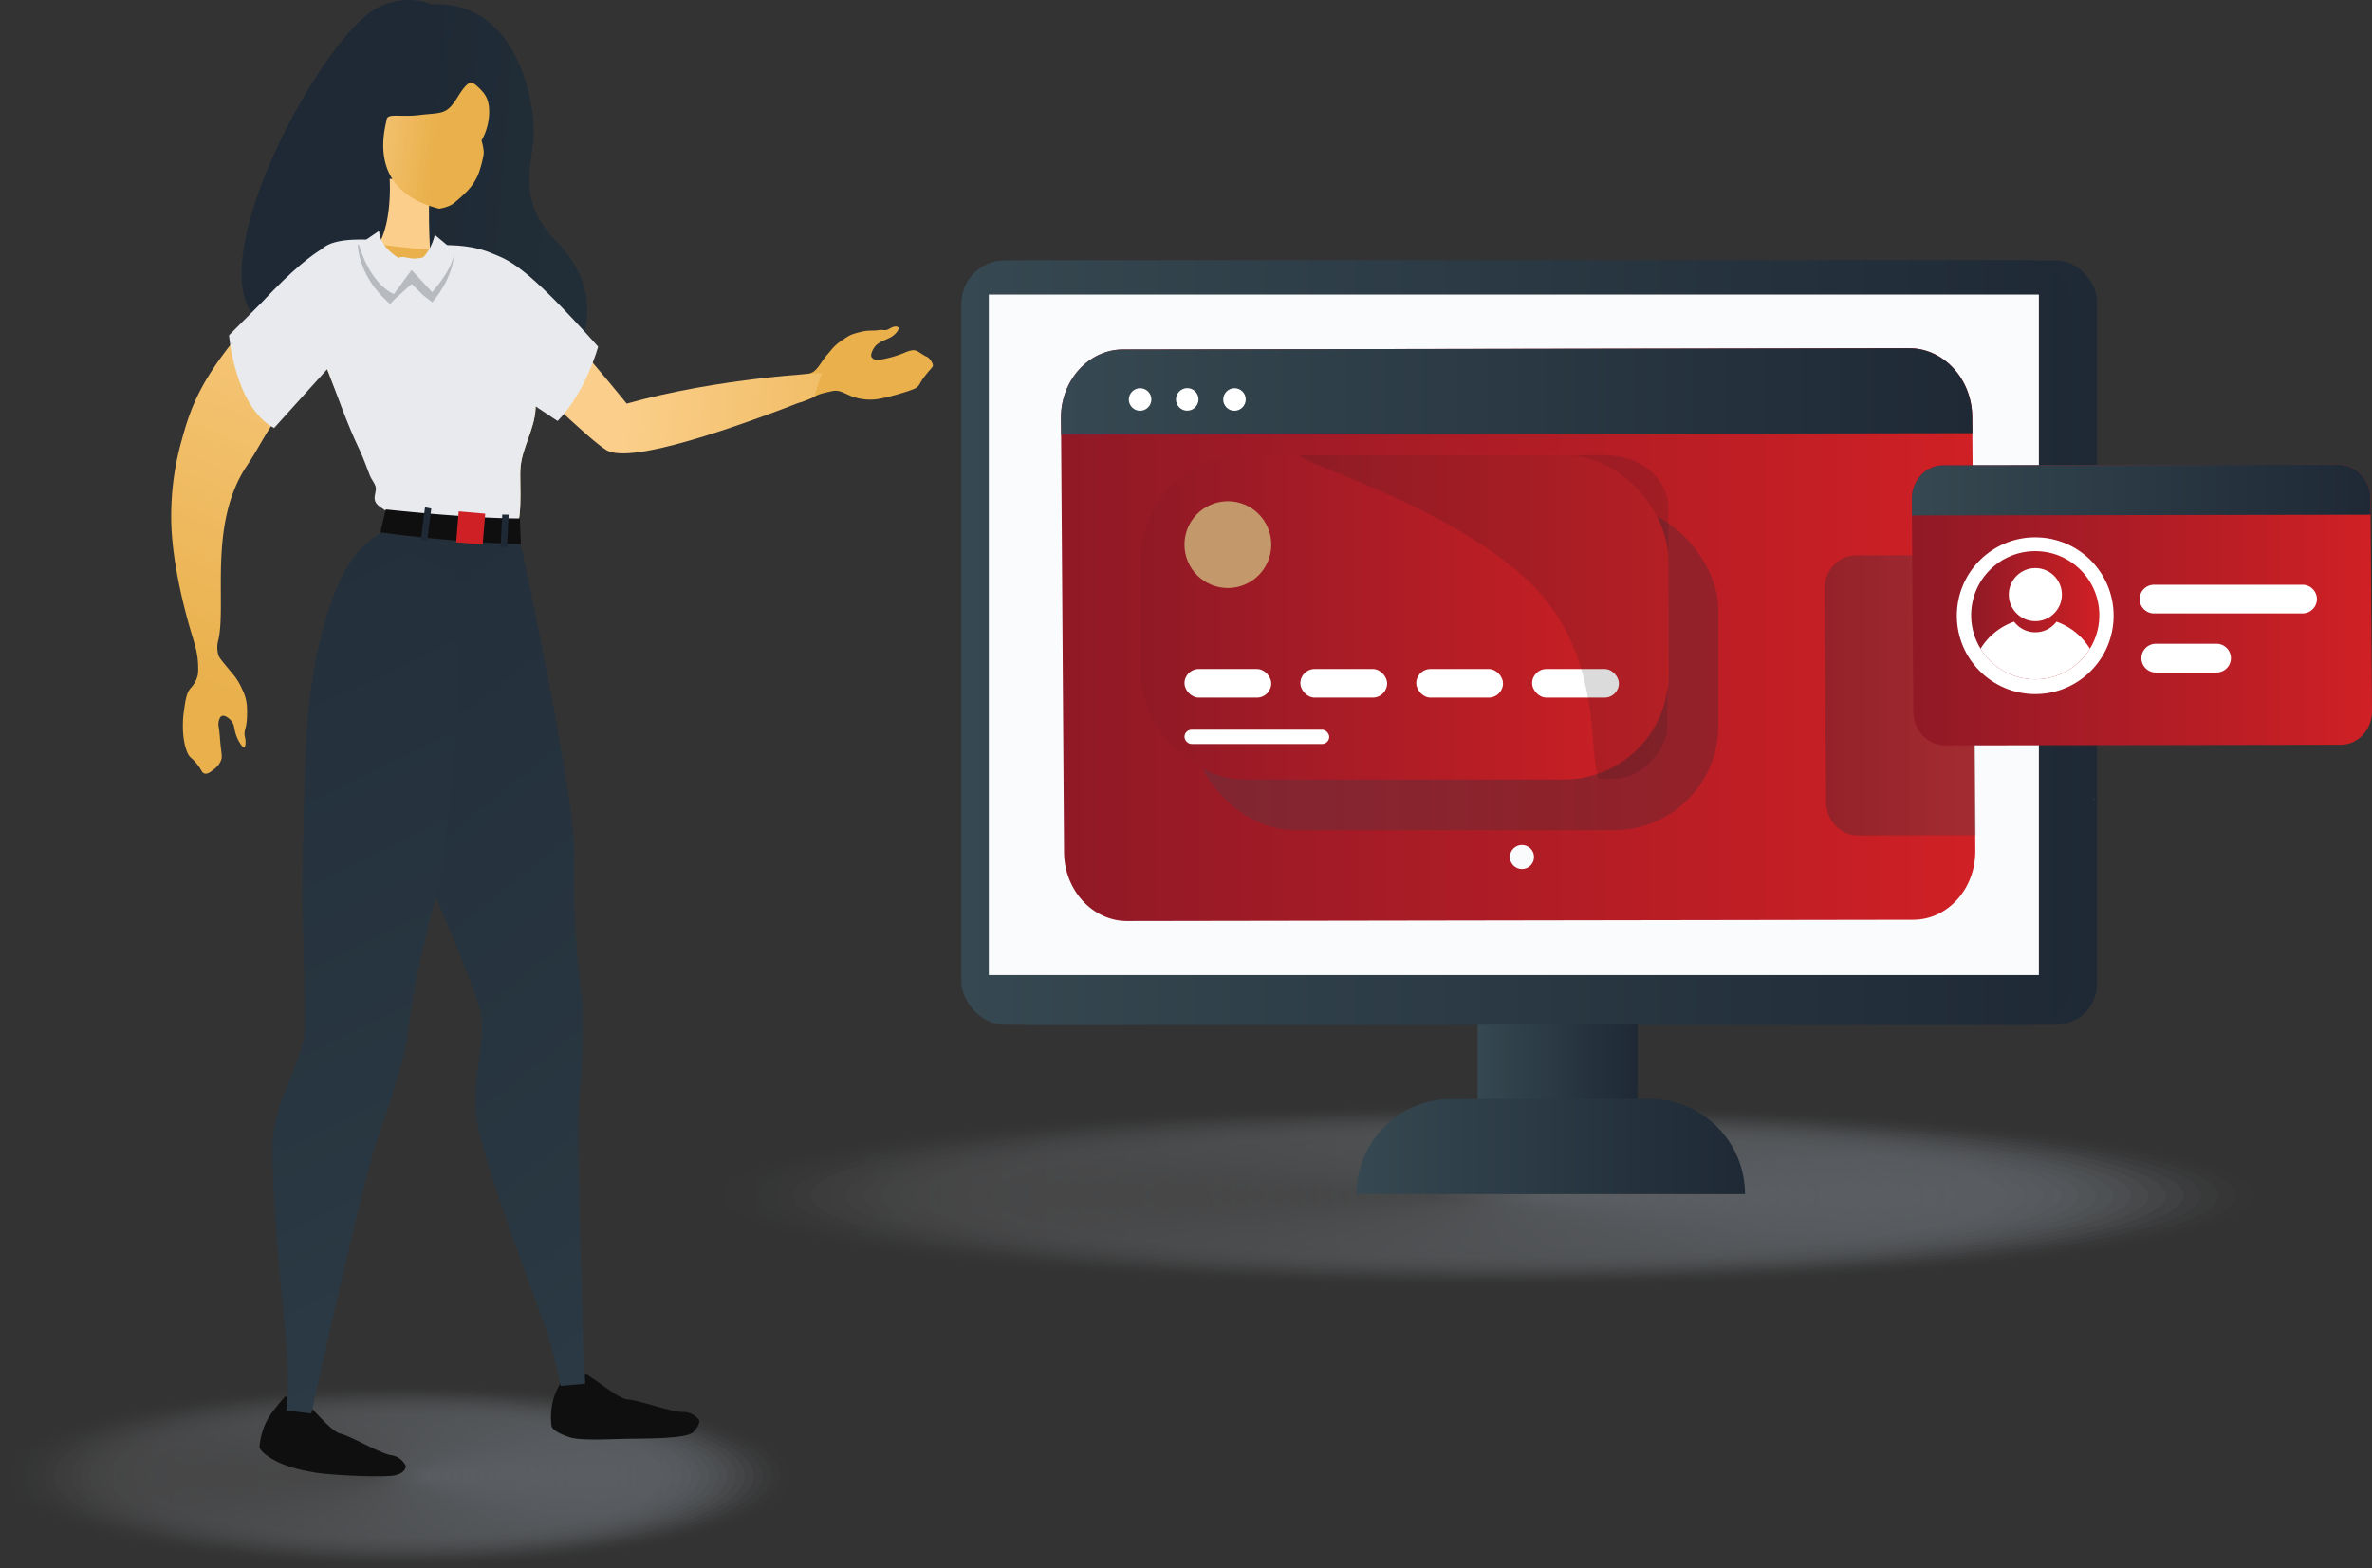 <?xml version="1.0" encoding="UTF-8"?> <svg xmlns="http://www.w3.org/2000/svg" xmlns:xlink="http://www.w3.org/1999/xlink" viewBox="0 0 1176.09 777.85"><rect x="0" y="0" width="1176.09" height="777.85" fill="#333333" stroke="none"/><defs><style>.cls-1{opacity:0.25;}.cls-2,.cls-64{opacity:0;}.cls-2{fill:url(#linear-gradient);}.cls-3,.cls-65{opacity:0.02;}.cls-3{fill:url(#linear-gradient-2);}.cls-4,.cls-66{opacity:0.05;}.cls-4{fill:url(#linear-gradient-3);}.cls-5,.cls-67{opacity:0.07;}.cls-5{fill:url(#linear-gradient-4);}.cls-6,.cls-68{opacity:0.1;}.cls-6{fill:url(#linear-gradient-5);}.cls-69,.cls-7{opacity:0.12;}.cls-7{fill:url(#linear-gradient-6);}.cls-70,.cls-8{opacity:0.15;}.cls-8{fill:url(#linear-gradient-7);}.cls-71,.cls-9{opacity:0.17;}.cls-9{fill:url(#linear-gradient-8);}.cls-10,.cls-72{opacity:0.2;}.cls-10{fill:url(#linear-gradient-9);}.cls-11,.cls-73{opacity:0.22;}.cls-11{fill:url(#linear-gradient-10);}.cls-12,.cls-74{opacity:0.24;}.cls-12{fill:url(#linear-gradient-11);}.cls-13,.cls-75{opacity:0.27;}.cls-13{fill:url(#linear-gradient-12);}.cls-14,.cls-76{opacity:0.29;}.cls-14{fill:url(#linear-gradient-13);}.cls-15,.cls-77{opacity:0.32;}.cls-15{fill:url(#linear-gradient-14);}.cls-16,.cls-78{opacity:0.34;}.cls-16{fill:url(#linear-gradient-15);}.cls-17,.cls-79{opacity:0.37;}.cls-17{fill:url(#linear-gradient-16);}.cls-18,.cls-80{opacity:0.39;}.cls-18{fill:url(#linear-gradient-17);}.cls-19,.cls-81{opacity:0.41;}.cls-19{fill:url(#linear-gradient-18);}.cls-20,.cls-82{opacity:0.44;}.cls-20{fill:url(#linear-gradient-19);}.cls-21,.cls-83{opacity:0.46;}.cls-21{fill:url(#linear-gradient-20);}.cls-22,.cls-84{opacity:0.49;}.cls-22{fill:url(#linear-gradient-21);}.cls-23,.cls-85{opacity:0.51;}.cls-23{fill:url(#linear-gradient-22);}.cls-24,.cls-86{opacity:0.54;}.cls-24{fill:url(#linear-gradient-23);}.cls-25,.cls-87{opacity:0.56;}.cls-25{fill:url(#linear-gradient-24);}.cls-26,.cls-88{opacity:0.59;}.cls-26{fill:url(#linear-gradient-25);}.cls-27,.cls-89{opacity:0.61;}.cls-27{fill:url(#linear-gradient-26);}.cls-28,.cls-90{opacity:0.63;}.cls-28{fill:url(#linear-gradient-27);}.cls-29,.cls-91{opacity:0.66;}.cls-29{fill:url(#linear-gradient-28);}.cls-30,.cls-92{opacity:0.68;}.cls-30{fill:url(#linear-gradient-29);}.cls-31,.cls-93{opacity:0.71;}.cls-31{fill:url(#linear-gradient-30);}.cls-32,.cls-94{opacity:0.73;}.cls-32{fill:url(#linear-gradient-31);}.cls-33,.cls-95{opacity:0.76;}.cls-33{fill:url(#linear-gradient-32);}.cls-34,.cls-96{opacity:0.78;}.cls-34{fill:url(#linear-gradient-33);}.cls-35,.cls-97{opacity:0.8;}.cls-35{fill:url(#linear-gradient-34);}.cls-36,.cls-98{opacity:0.83;}.cls-36{fill:url(#linear-gradient-35);}.cls-37,.cls-99{opacity:0.85;}.cls-37{fill:url(#linear-gradient-36);}.cls-100,.cls-38{opacity:0.88;}.cls-38{fill:url(#linear-gradient-37);}.cls-101,.cls-39{opacity:0.9;}.cls-39{fill:url(#linear-gradient-38);}.cls-102,.cls-40{opacity:0.93;}.cls-40{fill:url(#linear-gradient-39);}.cls-103,.cls-41{opacity:0.95;}.cls-41{fill:url(#linear-gradient-40);}.cls-104,.cls-42{opacity:0.98;}.cls-42{fill:url(#linear-gradient-41);}.cls-43{fill:url(#linear-gradient-42);}.cls-44{fill:#eef0f6;}.cls-45{fill:url(#linear-gradient-43);}.cls-46{fill:url(#linear-gradient-44);}.cls-47{fill:url(#linear-gradient-45);}.cls-48{fill:url(#linear-gradient-46);}.cls-49{fill:#fafbfd;}.cls-50{fill:url(#linear-gradient-47);}.cls-51{fill:url(#linear-gradient-48);}.cls-52{fill:url(#linear-gradient-49);}.cls-53{fill:url(#linear-gradient-50);}.cls-54{opacity:0.29;fill:url(#linear-gradient-51);}.cls-55{fill:#fff;}.cls-56{fill:url(#linear-gradient-52);}.cls-57{fill:url(#linear-gradient-53);}.cls-58{fill:url(#linear-gradient-54);}.cls-59{opacity:0.26;fill:url(#linear-gradient-55);}.cls-60{fill:gray;}.cls-61{fill:url(#linear-gradient-56);}.cls-62{fill:#c3996b;}.cls-63{fill:#221e20;opacity:0.16;}.cls-64{fill:url(#linear-gradient-57);}.cls-65{fill:url(#linear-gradient-58);}.cls-66{fill:url(#linear-gradient-59);}.cls-67{fill:url(#linear-gradient-60);}.cls-68{fill:url(#linear-gradient-61);}.cls-69{fill:url(#linear-gradient-62);}.cls-70{fill:url(#linear-gradient-63);}.cls-71{fill:url(#linear-gradient-64);}.cls-72{fill:url(#linear-gradient-65);}.cls-73{fill:url(#linear-gradient-66);}.cls-74{fill:url(#linear-gradient-67);}.cls-75{fill:url(#linear-gradient-68);}.cls-76{fill:url(#linear-gradient-69);}.cls-77{fill:url(#linear-gradient-70);}.cls-78{fill:url(#linear-gradient-71);}.cls-79{fill:url(#linear-gradient-72);}.cls-80{fill:url(#linear-gradient-73);}.cls-81{fill:url(#linear-gradient-74);}.cls-82{fill:url(#linear-gradient-75);}.cls-83{fill:url(#linear-gradient-76);}.cls-84{fill:url(#linear-gradient-77);}.cls-85{fill:url(#linear-gradient-78);}.cls-86{fill:url(#linear-gradient-79);}.cls-87{fill:url(#linear-gradient-80);}.cls-88{fill:url(#linear-gradient-81);}.cls-89{fill:url(#linear-gradient-82);}.cls-90{fill:url(#linear-gradient-83);}.cls-91{fill:url(#linear-gradient-84);}.cls-92{fill:url(#linear-gradient-85);}.cls-93{fill:url(#linear-gradient-86);}.cls-94{fill:url(#linear-gradient-87);}.cls-95{fill:url(#linear-gradient-88);}.cls-96{fill:url(#linear-gradient-89);}.cls-97{fill:url(#linear-gradient-90);}.cls-98{fill:url(#linear-gradient-91);}.cls-99{fill:url(#linear-gradient-92);}.cls-100{fill:url(#linear-gradient-93);}.cls-101{fill:url(#linear-gradient-94);}.cls-102{fill:url(#linear-gradient-95);}.cls-103{fill:url(#linear-gradient-96);}.cls-104{fill:url(#linear-gradient-97);}.cls-105{fill:url(#linear-gradient-98);}.cls-106{fill:url(#linear-gradient-99);}.cls-107{fill:url(#linear-gradient-100);}.cls-108{fill:#100f0f;}.cls-109{fill:url(#linear-gradient-101);}.cls-110{fill:url(#linear-gradient-102);}.cls-111{fill:url(#linear-gradient-103);}.cls-112{fill:url(#linear-gradient-104);}.cls-113{fill:url(#linear-gradient-105);}.cls-114{fill:url(#linear-gradient-106);}.cls-115{fill:#e8eaee;}.cls-116{fill:url(#linear-gradient-107);}.cls-117{fill:url(#linear-gradient-108);}.cls-118{fill:url(#linear-gradient-109);}.cls-119{fill:url(#linear-gradient-110);}.cls-120{fill:url(#linear-gradient-111);}.cls-121{fill:#b7babe;}</style><linearGradient id="linear-gradient" x1="350" y1="592.92" x2="1126.09" y2="592.92" gradientUnits="userSpaceOnUse"><stop offset="0" stop-color="#808184"></stop><stop offset="1" stop-color="#d1e1f2"></stop></linearGradient><linearGradient id="linear-gradient-2" x1="358.69" y1="592.92" x2="1117.39" y2="592.92" xlink:href="#linear-gradient"></linearGradient><linearGradient id="linear-gradient-3" x1="367.39" y1="592.92" x2="1108.7" y2="592.92" xlink:href="#linear-gradient"></linearGradient><linearGradient id="linear-gradient-4" x1="376.08" y1="592.92" x2="1100.01" y2="592.92" xlink:href="#linear-gradient"></linearGradient><linearGradient id="linear-gradient-5" x1="384.78" y1="592.92" x2="1091.31" y2="592.92" xlink:href="#linear-gradient"></linearGradient><linearGradient id="linear-gradient-6" x1="393.47" y1="592.92" x2="1082.62" y2="592.92" xlink:href="#linear-gradient"></linearGradient><linearGradient id="linear-gradient-7" x1="402.17" y1="592.92" x2="1073.92" y2="592.92" xlink:href="#linear-gradient"></linearGradient><linearGradient id="linear-gradient-8" x1="410.86" y1="592.92" x2="1065.23" y2="592.92" xlink:href="#linear-gradient"></linearGradient><linearGradient id="linear-gradient-9" x1="419.55" y1="592.92" x2="1056.54" y2="592.92" xlink:href="#linear-gradient"></linearGradient><linearGradient id="linear-gradient-10" x1="428.25" y1="592.92" x2="1047.84" y2="592.92" xlink:href="#linear-gradient"></linearGradient><linearGradient id="linear-gradient-11" x1="436.94" y1="592.92" x2="1039.15" y2="592.92" xlink:href="#linear-gradient"></linearGradient><linearGradient id="linear-gradient-12" x1="445.64" y1="592.92" x2="1030.45" y2="592.92" xlink:href="#linear-gradient"></linearGradient><linearGradient id="linear-gradient-13" x1="454.33" y1="592.92" x2="1021.76" y2="592.92" xlink:href="#linear-gradient"></linearGradient><linearGradient id="linear-gradient-14" x1="463.03" y1="592.92" x2="1013.06" y2="592.92" xlink:href="#linear-gradient"></linearGradient><linearGradient id="linear-gradient-15" x1="471.72" y1="592.92" x2="1004.37" y2="592.92" xlink:href="#linear-gradient"></linearGradient><linearGradient id="linear-gradient-16" x1="480.41" y1="592.92" x2="995.68" y2="592.92" xlink:href="#linear-gradient"></linearGradient><linearGradient id="linear-gradient-17" x1="489.11" y1="592.92" x2="986.98" y2="592.92" xlink:href="#linear-gradient"></linearGradient><linearGradient id="linear-gradient-18" x1="497.8" y1="592.92" x2="978.29" y2="592.92" xlink:href="#linear-gradient"></linearGradient><linearGradient id="linear-gradient-19" x1="506.5" y1="592.92" x2="969.59" y2="592.92" xlink:href="#linear-gradient"></linearGradient><linearGradient id="linear-gradient-20" x1="515.19" y1="592.92" x2="960.9" y2="592.92" xlink:href="#linear-gradient"></linearGradient><linearGradient id="linear-gradient-21" x1="523.89" y1="592.92" x2="952.2" y2="592.92" xlink:href="#linear-gradient"></linearGradient><linearGradient id="linear-gradient-22" x1="532.58" y1="592.92" x2="943.51" y2="592.92" xlink:href="#linear-gradient"></linearGradient><linearGradient id="linear-gradient-23" x1="541.27" y1="592.92" x2="934.82" y2="592.92" xlink:href="#linear-gradient"></linearGradient><linearGradient id="linear-gradient-24" x1="549.97" y1="592.92" x2="926.12" y2="592.92" xlink:href="#linear-gradient"></linearGradient><linearGradient id="linear-gradient-25" x1="558.66" y1="592.92" x2="917.43" y2="592.92" xlink:href="#linear-gradient"></linearGradient><linearGradient id="linear-gradient-26" x1="567.36" y1="592.92" x2="908.73" y2="592.92" xlink:href="#linear-gradient"></linearGradient><linearGradient id="linear-gradient-27" x1="576.05" y1="592.92" x2="900.04" y2="592.92" xlink:href="#linear-gradient"></linearGradient><linearGradient id="linear-gradient-28" x1="584.74" y1="592.92" x2="891.34" y2="592.92" xlink:href="#linear-gradient"></linearGradient><linearGradient id="linear-gradient-29" x1="593.44" y1="592.92" x2="882.65" y2="592.92" xlink:href="#linear-gradient"></linearGradient><linearGradient id="linear-gradient-30" x1="602.13" y1="592.92" x2="873.96" y2="592.92" xlink:href="#linear-gradient"></linearGradient><linearGradient id="linear-gradient-31" x1="610.83" y1="592.92" x2="865.26" y2="592.92" xlink:href="#linear-gradient"></linearGradient><linearGradient id="linear-gradient-32" x1="619.52" y1="592.92" x2="856.57" y2="592.92" xlink:href="#linear-gradient"></linearGradient><linearGradient id="linear-gradient-33" x1="628.22" y1="592.92" x2="847.87" y2="592.92" xlink:href="#linear-gradient"></linearGradient><linearGradient id="linear-gradient-34" x1="636.91" y1="592.92" x2="839.18" y2="592.92" xlink:href="#linear-gradient"></linearGradient><linearGradient id="linear-gradient-35" x1="645.6" y1="592.92" x2="830.48" y2="592.92" xlink:href="#linear-gradient"></linearGradient><linearGradient id="linear-gradient-36" x1="654.3" y1="592.92" x2="821.79" y2="592.92" xlink:href="#linear-gradient"></linearGradient><linearGradient id="linear-gradient-37" x1="662.99" y1="592.92" x2="813.1" y2="592.92" xlink:href="#linear-gradient"></linearGradient><linearGradient id="linear-gradient-38" x1="671.69" y1="592.92" x2="804.4" y2="592.92" xlink:href="#linear-gradient"></linearGradient><linearGradient id="linear-gradient-39" x1="680.38" y1="592.92" x2="795.71" y2="592.92" xlink:href="#linear-gradient"></linearGradient><linearGradient id="linear-gradient-40" x1="689.08" y1="592.92" x2="787.01" y2="592.92" xlink:href="#linear-gradient"></linearGradient><linearGradient id="linear-gradient-41" x1="697.77" y1="592.92" x2="778.32" y2="592.92" xlink:href="#linear-gradient"></linearGradient><linearGradient id="linear-gradient-42" x1="706.46" y1="592.92" x2="769.62" y2="592.92" xlink:href="#linear-gradient"></linearGradient><linearGradient id="linear-gradient-43" x1="732.62" y1="510.18" x2="811.87" y2="510.18" gradientUnits="userSpaceOnUse"><stop offset="0" stop-color="#364851"></stop><stop offset="1" stop-color="#1e2935"></stop></linearGradient><linearGradient id="linear-gradient-44" x1="672.57" y1="568.62" x2="865.22" y2="568.62" xlink:href="#linear-gradient-43"></linearGradient><linearGradient id="linear-gradient-45" x1="488.86" y1="318.69" x2="1039.68" y2="318.69" xlink:href="#linear-gradient-43"></linearGradient><linearGradient id="linear-gradient-46" x1="476.64" y1="318.69" x2="1027.46" y2="318.69" xlink:href="#linear-gradient-43"></linearGradient><linearGradient id="linear-gradient-47" x1="732.62" y1="522.55" x2="811.87" y2="522.55" xlink:href="#linear-gradient-43"></linearGradient><linearGradient id="linear-gradient-48" x1="734.21" y1="545.02" x2="806.42" y2="545.02" xlink:href="#linear-gradient-43"></linearGradient><linearGradient id="linear-gradient-49" x1="526.06" y1="314.72" x2="979.39" y2="314.72" gradientUnits="userSpaceOnUse"><stop offset="0" stop-color="#901926"></stop><stop offset="1" stop-color="#cf2025"></stop></linearGradient><linearGradient id="linear-gradient-50" x1="526.06" y1="194.12" x2="977.99" y2="194.12" xlink:href="#linear-gradient-43"></linearGradient><linearGradient id="linear-gradient-51" x1="17464.36" y1="5496.01" x2="17539.32" y2="5496.01" gradientTransform="translate(18443.94 5840.85) rotate(180)" xlink:href="#linear-gradient-43"></linearGradient><linearGradient id="linear-gradient-52" x1="947.91" y1="300.07" x2="1176.09" y2="300.07" xlink:href="#linear-gradient-49"></linearGradient><linearGradient id="linear-gradient-53" x1="947.91" y1="243.04" x2="1175.38" y2="243.04" xlink:href="#linear-gradient-43"></linearGradient><linearGradient id="linear-gradient-54" x1="977.33" y1="305.11" x2="1040.9" y2="305.11" xlink:href="#linear-gradient-49"></linearGradient><linearGradient id="linear-gradient-55" x1="-1948.87" y1="2375.83" x2="-1687.46" y2="2375.83" gradientTransform="translate(2539.44 -2044.63)" xlink:href="#linear-gradient-43"></linearGradient><linearGradient id="linear-gradient-56" x1="-1973.69" y1="2350.7" x2="-1712.27" y2="2350.7" gradientTransform="translate(2539.44 -2044.63)" xlink:href="#linear-gradient-49"></linearGradient><linearGradient id="linear-gradient-57" x1="0" y1="731.92" x2="395.87" y2="731.92" xlink:href="#linear-gradient"></linearGradient><linearGradient id="linear-gradient-58" x1="4.43" y1="731.92" x2="391.43" y2="731.92" xlink:href="#linear-gradient"></linearGradient><linearGradient id="linear-gradient-59" x1="8.87" y1="731.92" x2="387" y2="731.92" xlink:href="#linear-gradient"></linearGradient><linearGradient id="linear-gradient-60" x1="13.3" y1="731.92" x2="382.56" y2="731.92" xlink:href="#linear-gradient"></linearGradient><linearGradient id="linear-gradient-61" x1="17.74" y1="731.92" x2="378.13" y2="731.92" xlink:href="#linear-gradient"></linearGradient><linearGradient id="linear-gradient-62" x1="22.17" y1="731.92" x2="373.69" y2="731.92" xlink:href="#linear-gradient"></linearGradient><linearGradient id="linear-gradient-63" x1="26.61" y1="731.92" x2="369.26" y2="731.92" xlink:href="#linear-gradient"></linearGradient><linearGradient id="linear-gradient-64" x1="31.04" y1="731.92" x2="364.83" y2="731.92" xlink:href="#linear-gradient"></linearGradient><linearGradient id="linear-gradient-65" x1="35.48" y1="731.92" x2="360.39" y2="731.92" xlink:href="#linear-gradient"></linearGradient><linearGradient id="linear-gradient-66" x1="39.91" y1="731.92" x2="355.96" y2="731.92" xlink:href="#linear-gradient"></linearGradient><linearGradient id="linear-gradient-67" x1="44.35" y1="731.92" x2="351.52" y2="731.92" xlink:href="#linear-gradient"></linearGradient><linearGradient id="linear-gradient-68" x1="48.78" y1="731.92" x2="347.09" y2="731.92" xlink:href="#linear-gradient"></linearGradient><linearGradient id="linear-gradient-69" x1="53.22" y1="731.92" x2="342.65" y2="731.92" xlink:href="#linear-gradient"></linearGradient><linearGradient id="linear-gradient-70" x1="57.65" y1="731.92" x2="338.22" y2="731.92" xlink:href="#linear-gradient"></linearGradient><linearGradient id="linear-gradient-71" x1="62.09" y1="731.92" x2="333.78" y2="731.92" xlink:href="#linear-gradient"></linearGradient><linearGradient id="linear-gradient-72" x1="66.52" y1="731.92" x2="329.35" y2="731.92" xlink:href="#linear-gradient"></linearGradient><linearGradient id="linear-gradient-73" x1="70.96" y1="731.92" x2="324.91" y2="731.92" xlink:href="#linear-gradient"></linearGradient><linearGradient id="linear-gradient-74" x1="75.39" y1="731.92" x2="320.48" y2="731.92" xlink:href="#linear-gradient"></linearGradient><linearGradient id="linear-gradient-75" x1="79.83" y1="731.92" x2="316.04" y2="731.92" xlink:href="#linear-gradient"></linearGradient><linearGradient id="linear-gradient-76" x1="84.26" y1="731.92" x2="311.61" y2="731.92" xlink:href="#linear-gradient"></linearGradient><linearGradient id="linear-gradient-77" x1="88.7" y1="731.92" x2="307.17" y2="731.92" xlink:href="#linear-gradient"></linearGradient><linearGradient id="linear-gradient-78" x1="93.13" y1="731.92" x2="302.74" y2="731.92" xlink:href="#linear-gradient"></linearGradient><linearGradient id="linear-gradient-79" x1="97.57" y1="731.92" x2="298.3" y2="731.92" xlink:href="#linear-gradient"></linearGradient><linearGradient id="linear-gradient-80" x1="102" y1="731.92" x2="293.87" y2="731.92" xlink:href="#linear-gradient"></linearGradient><linearGradient id="linear-gradient-81" x1="106.43" y1="731.92" x2="289.43" y2="731.92" xlink:href="#linear-gradient"></linearGradient><linearGradient id="linear-gradient-82" x1="110.87" y1="731.92" x2="285" y2="731.92" xlink:href="#linear-gradient"></linearGradient><linearGradient id="linear-gradient-83" x1="115.3" y1="731.92" x2="280.56" y2="731.92" xlink:href="#linear-gradient"></linearGradient><linearGradient id="linear-gradient-84" x1="119.74" y1="731.92" x2="276.13" y2="731.92" xlink:href="#linear-gradient"></linearGradient><linearGradient id="linear-gradient-85" x1="124.17" y1="731.92" x2="271.7" y2="731.92" xlink:href="#linear-gradient"></linearGradient><linearGradient id="linear-gradient-86" x1="128.61" y1="731.92" x2="267.26" y2="731.92" xlink:href="#linear-gradient"></linearGradient><linearGradient id="linear-gradient-87" x1="133.04" y1="731.92" x2="262.83" y2="731.92" xlink:href="#linear-gradient"></linearGradient><linearGradient id="linear-gradient-88" x1="137.48" y1="731.92" x2="258.39" y2="731.92" xlink:href="#linear-gradient"></linearGradient><linearGradient id="linear-gradient-89" x1="141.91" y1="731.92" x2="253.96" y2="731.92" xlink:href="#linear-gradient"></linearGradient><linearGradient id="linear-gradient-90" x1="146.35" y1="731.92" x2="249.52" y2="731.92" xlink:href="#linear-gradient"></linearGradient><linearGradient id="linear-gradient-91" x1="150.78" y1="731.92" x2="245.09" y2="731.92" xlink:href="#linear-gradient"></linearGradient><linearGradient id="linear-gradient-92" x1="155.22" y1="731.92" x2="240.65" y2="731.92" xlink:href="#linear-gradient"></linearGradient><linearGradient id="linear-gradient-93" x1="159.65" y1="731.92" x2="236.22" y2="731.92" xlink:href="#linear-gradient"></linearGradient><linearGradient id="linear-gradient-94" x1="164.09" y1="731.92" x2="231.78" y2="731.92" xlink:href="#linear-gradient"></linearGradient><linearGradient id="linear-gradient-95" x1="168.52" y1="731.92" x2="227.35" y2="731.92" xlink:href="#linear-gradient"></linearGradient><linearGradient id="linear-gradient-96" x1="172.96" y1="731.92" x2="222.91" y2="731.92" xlink:href="#linear-gradient"></linearGradient><linearGradient id="linear-gradient-97" x1="177.39" y1="731.92" x2="218.48" y2="731.92" xlink:href="#linear-gradient"></linearGradient><linearGradient id="linear-gradient-98" x1="181.83" y1="731.92" x2="214.04" y2="731.92" xlink:href="#linear-gradient"></linearGradient><linearGradient id="linear-gradient-99" x1="2199.84" y1="19065.42" x2="2456.6" y2="19065.42" gradientTransform="matrix(0.32, -0.94, -0.85, -0.35, 15595.88, 9081.2)" gradientUnits="userSpaceOnUse"><stop offset="0" stop-color="#e9b04b"></stop><stop offset="1" stop-color="#fbcf8b"></stop></linearGradient><linearGradient id="linear-gradient-100" x1="19914.3" y1="1464.25" x2="20104.47" y2="1464.25" gradientTransform="matrix(-0.9, -0.08, -0.08, 1, 18410.54, 312.8)" gradientUnits="userSpaceOnUse"><stop offset="0" stop-color="#253339"></stop><stop offset="1" stop-color="#1e2935"></stop></linearGradient><linearGradient id="linear-gradient-101" x1="-12359.8" y1="-1488.57" x2="-12868.03" y2="-2657.49" gradientTransform="matrix(0.8, -0.16, 0.16, 0.98, 10727.53, 659.73)" xlink:href="#linear-gradient-43"></linearGradient><linearGradient id="linear-gradient-102" x1="-13917.76" y1="-144.5" x2="-14411.96" y2="-1281.17" gradientTransform="matrix(0.81, 0.03, -0.08, 0.99, 11687.65, 1721.54)" xlink:href="#linear-gradient-43"></linearGradient><linearGradient id="linear-gradient-103" x1="19777.24" y1="1528.82" x2="19704.2" y2="1518.54" gradientTransform="matrix(-0.9, -0.08, -0.08, 1, 18410.54, 312.8)" xlink:href="#linear-gradient-99"></linearGradient><linearGradient id="linear-gradient-104" x1="19784.1" y1="1535.35" x2="19982.04" y2="1535.35" gradientTransform="matrix(-0.9, -0.08, -0.08, 1, 18410.54, 312.8)" xlink:href="#linear-gradient-99"></linearGradient><linearGradient id="linear-gradient-105" x1="20001.38" y1="1484.52" x2="20036.01" y2="1484.52" gradientTransform="matrix(-0.9, -0.08, -0.08, 1, 18410.54, 312.8)" xlink:href="#linear-gradient-99"></linearGradient><linearGradient id="linear-gradient-106" x1="20057.98" y1="1465.37" x2="19929.46" y2="1641.97" gradientTransform="matrix(-0.9, -0.08, -0.08, 1, 18410.54, 312.8)" xlink:href="#linear-gradient-99"></linearGradient><linearGradient id="linear-gradient-107" x1="19967.8" y1="1630.06" x2="19972.7" y2="1630.06" gradientTransform="matrix(-0.9, -0.08, -0.08, 1, 18410.54, 312.8)" xlink:href="#linear-gradient-49"></linearGradient><linearGradient id="linear-gradient-108" x1="10144.8" y1="-339.57" x2="10160.33" y2="-339.57" gradientTransform="matrix(-3.24, -0.45, -0.39, 3.37, 32948.91, 5816.2)" xlink:href="#linear-gradient-99"></linearGradient><linearGradient id="linear-gradient-109" x1="19961.61" y1="1625.51" x2="19976.24" y2="1625.51" gradientTransform="matrix(-0.9, -0.08, -0.08, 1, 18410.54, 312.8)" xlink:href="#linear-gradient-49"></linearGradient><linearGradient id="linear-gradient-110" x1="19948.38" y1="1625.41" x2="19952.29" y2="1625.41" xlink:href="#linear-gradient-100"></linearGradient><linearGradient id="linear-gradient-111" x1="19991.19" y1="1625.65" x2="19995.56" y2="1625.65" xlink:href="#linear-gradient-100"></linearGradient></defs><title>Tx_Uredicheski_internet_bankirane</title><g id="Layer_2" data-name="Layer 2"><g id="Layer_1-2" data-name="Layer 1"><g class="cls-1"><ellipse id="_Path_" data-name="&lt;Path&gt;" class="cls-2" cx="738.04" cy="592.92" rx="388.04" ry="45.93"></ellipse><path class="cls-3" d="M1117.39,592.92c0,24.8-169.84,44.9-379.35,44.9s-379.35-20.1-379.35-44.9S528.53,548,738,548,1117.39,568.12,1117.39,592.92Z"></path><ellipse class="cls-4" cx="738.04" cy="592.92" rx="370.66" ry="43.87"></ellipse><path class="cls-5" d="M1100,592.92c0,23.66-162.06,42.84-362,42.84s-362-19.18-362-42.84,162.06-42.84,362-42.84S1100,569.26,1100,592.92Z"></path><path class="cls-6" d="M1091.31,592.92c0,23.09-158.16,41.81-353.27,41.81S384.78,616,384.78,592.92,542.94,551.11,738,551.11,1091.31,569.83,1091.31,592.92Z"></path><ellipse class="cls-7" cx="738.04" cy="592.92" rx="344.57" ry="40.78"></ellipse><path class="cls-8" d="M1073.92,592.92c0,22-150.37,39.75-335.88,39.75s-335.87-17.79-335.87-39.75S552.54,553.17,738,553.17,1073.92,571,1073.92,592.92Z"></path><ellipse class="cls-9" cx="738.04" cy="592.92" rx="327.18" ry="38.73"></ellipse><path class="cls-10" d="M1056.54,592.92c0,20.82-142.6,37.7-318.5,37.7s-318.49-16.88-318.49-37.7,142.6-37.7,318.49-37.7S1056.54,572.1,1056.54,592.92Z"></path><path class="cls-11" d="M1047.84,592.92c0,20.25-138.7,36.67-309.8,36.67s-309.79-16.42-309.79-36.67S567,556.25,738,556.25,1047.84,572.67,1047.84,592.92Z"></path><path class="cls-12" d="M1039.15,592.92c0,19.68-134.81,35.64-301.11,35.64s-301.1-16-301.1-35.64S571.75,557.28,738,557.28,1039.15,573.24,1039.15,592.92Z"></path><ellipse class="cls-13" cx="738.04" cy="592.92" rx="292.41" ry="34.61"></ellipse><path class="cls-14" d="M1021.76,592.92c0,18.55-127,33.58-283.72,33.58s-283.71-15-283.71-33.58,127-33.58,283.71-33.58S1021.76,574.37,1021.76,592.92Z"></path><path class="cls-15" d="M1013.06,592.92c0,18-123.13,32.55-275,32.55S463,610.9,463,592.92s123.13-32.55,275-32.55S1013.06,574.94,1013.06,592.92Z"></path><path class="cls-16" d="M1004.37,592.92c0,17.41-119.24,31.52-266.33,31.52s-266.32-14.11-266.32-31.52S591,561.4,738,561.4,1004.37,575.51,1004.37,592.92Z"></path><path class="cls-17" d="M995.68,592.92c0,16.84-115.35,30.49-257.64,30.49s-257.63-13.65-257.63-30.49S595.76,562.43,738,562.43,995.68,576.08,995.68,592.92Z"></path><ellipse class="cls-18" cx="738.04" cy="592.92" rx="248.94" ry="29.46"></ellipse><path class="cls-19" d="M978.29,592.92c0,15.7-107.56,28.44-240.25,28.44S497.8,608.62,497.8,592.92,605.36,564.49,738,564.49,978.29,577.22,978.29,592.92Z"></path><path class="cls-20" d="M969.59,592.92c0,15.14-103.67,27.41-231.55,27.41S506.5,608.06,506.5,592.92,610.16,565.51,738,565.51,969.59,577.78,969.59,592.92Z"></path><path class="cls-21" d="M960.9,592.92c0,14.57-99.78,26.38-222.86,26.38s-222.85-11.81-222.85-26.38S615,566.54,738,566.54,960.9,578.35,960.9,592.92Z"></path><ellipse class="cls-22" cx="738.04" cy="592.92" rx="214.16" ry="25.35"></ellipse><path class="cls-23" d="M943.51,592.92c0,13.43-92,24.32-205.47,24.32s-205.46-10.89-205.46-24.32,92-24.32,205.46-24.32S943.51,579.49,943.51,592.92Z"></path><path class="cls-24" d="M934.82,592.92c0,12.86-88.1,23.29-196.78,23.29s-196.77-10.43-196.77-23.29,88.1-23.29,196.77-23.29S934.82,580.06,934.82,592.92Z"></path><path class="cls-25" d="M926.12,592.92c0,12.29-84.2,22.26-188.08,22.26S550,605.21,550,592.92s84.2-22.26,188.07-22.26S926.12,580.63,926.12,592.92Z"></path><path class="cls-26" d="M917.43,592.92c0,11.73-80.32,21.23-179.39,21.23s-179.38-9.5-179.38-21.23S639,571.69,738,571.69,917.43,581.19,917.43,592.92Z"></path><ellipse class="cls-27" cx="738.04" cy="592.92" rx="170.69" ry="20.2"></ellipse><path class="cls-28" d="M900,592.92c0,10.59-72.53,19.17-162,19.17s-162-8.58-162-19.17,72.53-19.17,162-19.17S900,582.33,900,592.92Z"></path><path class="cls-29" d="M891.34,592.92c0,10-68.63,18.15-153.3,18.15s-153.3-8.13-153.3-18.15,68.64-18.14,153.3-18.14S891.34,582.9,891.34,592.92Z"></path><path class="cls-30" d="M882.65,592.92c0,9.45-64.74,17.12-144.61,17.12s-144.6-7.67-144.6-17.12,64.74-17.11,144.6-17.11S882.65,583.47,882.65,592.92Z"></path><path class="cls-31" d="M874,592.92C874,601.8,813.11,609,738,609s-135.91-7.21-135.91-16.09S663,576.83,738,576.83,874,584,874,592.92Z"></path><path class="cls-32" d="M865.26,592.92c0,8.32-57,15.06-127.22,15.06s-127.21-6.74-127.21-15.06S667.78,577.86,738,577.86,865.26,584.6,865.26,592.92Z"></path><path class="cls-33" d="M856.57,592.92c0,7.75-53.07,14-118.53,14s-118.52-6.28-118.52-14,53.07-14,118.52-14S856.57,585.17,856.57,592.92Z"></path><path class="cls-34" d="M847.87,592.92c0,7.18-49.17,13-109.83,13s-109.82-5.82-109.82-13,49.17-13,109.82-13S847.87,585.74,847.87,592.92Z"></path><path class="cls-35" d="M839.18,592.92c0,6.61-45.28,12-101.14,12s-101.13-5.36-101.13-12S682.19,581,738,581,839.18,586.31,839.18,592.92Z"></path><path class="cls-36" d="M830.48,592.92c0,6-41.38,10.94-92.44,10.94S645.6,599,645.6,592.92,687,582,738,582,830.48,586.88,830.48,592.92Z"></path><path class="cls-37" d="M821.79,592.92c0,5.47-37.49,9.91-83.75,9.91s-83.74-4.44-83.74-9.91S691.79,583,738,583,821.79,587.45,821.79,592.92Z"></path><path class="cls-38" d="M813.1,592.92c0,4.91-33.61,8.88-75.06,8.88s-75-4-75-8.88,33.6-8.88,75-8.88S813.1,588,813.1,592.92Z"></path><path class="cls-39" d="M804.4,592.92c0,4.34-29.71,7.85-66.36,7.85s-66.35-3.51-66.35-7.85,29.71-7.85,66.35-7.85S804.4,588.58,804.4,592.92Z"></path><path class="cls-40" d="M795.71,592.92c0,3.77-25.82,6.83-57.67,6.83s-57.66-3.06-57.66-6.83S706.2,586.1,738,586.1,795.71,589.15,795.71,592.92Z"></path><path class="cls-41" d="M787,592.92c0,3.2-21.92,5.8-49,5.8s-49-2.6-49-5.8,21.92-5.8,49-5.8S787,589.72,787,592.92Z"></path><path class="cls-42" d="M778.32,592.92c0,2.63-18,4.77-40.28,4.77s-40.27-2.14-40.27-4.77,18-4.77,40.27-4.77S778.32,590.29,778.32,592.92Z"></path><path id="_Path_2" data-name="&lt;Path&gt;" class="cls-43" d="M769.62,592.92c0,2.06-14.13,3.74-31.58,3.74s-31.58-1.68-31.58-3.74,14.14-3.74,31.58-3.74S769.62,590.86,769.62,592.92Z"></path></g><path class="cls-44" d="M948,282.14l-72.34-27.85A8,8,0,0,1,871.08,244h0a8,8,0,0,1,10.33-4.58l72.35,27.85a8,8,0,0,1,4.58,10.34h0A8,8,0,0,1,948,282.14Z"></path><rect class="cls-45" x="732.62" y="438.9" width="79.25" height="142.56"></rect><path class="cls-46" d="M865.22,592.22H672.57a47.2,47.2,0,0,1,47.2-47.2H818a47.21,47.21,0,0,1,47.21,47.2Z"></path><rect class="cls-47" x="488.86" y="129.15" width="550.82" height="379.07" rx="20.19" ry="20.19"></rect><rect class="cls-48" x="476.64" y="129.15" width="550.82" height="379.07" rx="21.49" ry="21.49"></rect><rect class="cls-49" x="490.28" y="146.09" width="520.63" height="337.48"></rect><polygon class="cls-50" points="732.62 508.22 811.87 508.22 811.87 536.88 732.62 508.22"></polygon><line class="cls-51" x1="734.21" y1="545.02" x2="806.42" y2="545.02"></line><path class="cls-52" d="M948.68,456.12l-389.91.63c-17,0-31.06-15.27-31.19-34l-1.52-215.33c-.13-18.73,13.68-34.07,30.7-34.1l389.92-.63c17,0,31.06,15.27,31.19,34L979.39,422C979.52,440.75,965.71,456.09,948.68,456.12Z"></path><path class="cls-53" d="M526.17,215.54l-.11-8.11c-.13-18.73,13.68-34.07,30.7-34.1l389.92-.63c17,0,31.06,15.27,31.19,34l.12,8.12Z"></path><path class="cls-54" d="M904.62,292.14l.76,105.53c.07,9.18,7.13,16.68,15.7,16.66l58.5-.09-1-132.81a30.54,30.54,0,0,0-.67-6.09l-57.88.09C911.51,275.45,904.55,283,904.62,292.14Z"></path><ellipse class="cls-55" cx="565.26" cy="198.09" rx="5.6" ry="5.57" transform="translate(25.24 457.18) rotate(-44.94)"></ellipse><ellipse class="cls-55" cx="588.66" cy="198.09" rx="5.6" ry="5.57" transform="translate(32 473.57) rotate(-44.93)"></ellipse><ellipse class="cls-55" cx="612.06" cy="198.09" rx="5.6" ry="5.57" transform="translate(38.91 490.24) rotate(-44.94)"></ellipse><path class="cls-56" d="M1160.63,369.36l-196.26.31c-8.56,0-15.63-7.48-15.7-16.66l-.76-105.53c-.07-9.18,6.89-16.69,15.45-16.71l196.26-.31c8.57,0,15.64,7.49,15.7,16.66l.77,105.53C1176.15,361.83,1169.2,369.35,1160.63,369.36Z"></path><path class="cls-57" d="M948,255.63l-.06-8.15c-.07-9.18,6.89-16.69,15.45-16.71l196.26-.31c8.57,0,15.64,7.49,15.7,16.66l.06,8.15Z"></path><circle class="cls-55" cx="1009.11" cy="305.35" r="38.87"></circle><circle class="cls-58" cx="1009.11" cy="305.11" r="31.78"></circle><circle class="cls-55" cx="1009.17" cy="294.9" r="13.17"></circle><path class="cls-55" d="M1019.64,308.32a13.12,13.12,0,0,1-21,0A31.86,31.86,0,0,0,982,321.71a31.78,31.78,0,0,0,54.21,0A31.89,31.89,0,0,0,1019.64,308.32Z"></path><path class="cls-55" d="M1141.66,304.22H1068a7.14,7.14,0,0,1-7.13-7.12h0A7.15,7.15,0,0,1,1068,290h73.66a7.15,7.15,0,0,1,7.13,7.13h0A7.14,7.14,0,0,1,1141.66,304.22Z"></path><path class="cls-55" d="M1099,333.53h-30.11a7.15,7.15,0,0,1-7.13-7.13h0a7.15,7.15,0,0,1,7.13-7.13H1099a7.15,7.15,0,0,1,7.13,7.13h0A7.15,7.15,0,0,1,1099,333.53Z"></path><circle class="cls-49" cx="754.62" cy="425.03" r="5.98"></circle><rect class="cls-59" x="590.57" y="250.71" width="261.42" height="160.98" rx="51.69" ry="51.69"></rect><path class="cls-60" d="M571.66,341.6s-.18-3-.18-3.09v-.09a19.62,19.62,0,0,1,.18-2.29Z"></path><path class="cls-60" d="M599.55,365.34H598a9.43,9.43,0,0,0,1.59-.09Z"></path><path class="cls-60" d="M599.55,365.34H598a9.43,9.43,0,0,0,1.59-.09Z"></path><rect class="cls-55" x="730.21" y="361.89" width="71.76" height="7.09" rx="3.55" ry="3.55"></rect><rect class="cls-61" x="565.75" y="225.58" width="261.42" height="160.98" rx="51.69" ry="51.69"></rect><circle class="cls-62" cx="608.81" cy="270.1" r="21.52" transform="translate(-57.02 253.54) rotate(-22.5)"></circle><rect class="cls-55" x="587.29" y="361.89" width="71.76" height="7.09" rx="3.55" ry="3.55"></rect><rect class="cls-55" x="587.29" y="331.79" width="43.03" height="14.18" rx="7.09" ry="7.09"></rect><rect class="cls-55" x="644.74" y="331.79" width="43.03" height="14.18" rx="7.09" ry="7.09"></rect><rect class="cls-55" x="702.2" y="331.79" width="43.03" height="14.18" rx="7.09" ry="7.09"></rect><rect class="cls-55" x="759.65" y="331.79" width="43.03" height="14.18" rx="7.09" ry="7.09"></rect><path class="cls-63" d="M646.07,225.75c-13.5.08,69.37,22.42,111.46,62.2,37.6,35.54,29.62,83.41,35,98.3,4.44.28-.44,0,7.49,0,16.18,0,26.58-17.5,26.58-24.27,0-8,.58-68.08.58-110.93,0-8.67-8.09-26-34.67-25.43C779.75,225.93,661.21,225.67,646.07,225.75Z"></path><path class="cls-60" d="M1038.16,396.19h1.27a6,6,0,0,1-1.27-.09Z"></path><path class="cls-60" d="M1038.16,396.19h1.27a6,6,0,0,1-1.27-.09Z"></path><g class="cls-1"><ellipse id="_Path_3" data-name="&lt;Path&gt;" class="cls-64" cx="197.93" cy="731.92" rx="197.93" ry="45.93"></ellipse><path class="cls-65" d="M391.43,731.92c0,24.8-86.63,44.9-193.5,44.9s-193.5-20.1-193.5-44.9S91.07,687,197.93,687,391.43,707.12,391.43,731.92Z"></path><ellipse class="cls-66" cx="197.93" cy="731.92" rx="189.06" ry="43.87"></ellipse><path class="cls-67" d="M382.56,731.92c0,23.66-82.66,42.84-184.63,42.84S13.3,755.58,13.3,731.92,96,689.08,197.93,689.08,382.56,708.26,382.56,731.92Z"></path><path class="cls-68" d="M378.13,731.92c0,23.09-80.68,41.81-180.2,41.81S17.74,755,17.74,731.92s80.68-41.81,180.19-41.81S378.13,708.83,378.13,731.92Z"></path><ellipse class="cls-69" cx="197.93" cy="731.92" rx="175.76" ry="40.78"></ellipse><path class="cls-70" d="M369.26,731.92c0,22-76.7,39.75-171.33,39.75S26.61,753.88,26.61,731.92s76.7-39.75,171.32-39.75S369.26,710,369.26,731.92Z"></path><ellipse class="cls-71" cx="197.93" cy="731.92" rx="166.89" ry="38.73"></ellipse><path class="cls-72" d="M360.39,731.92c0,20.82-72.73,37.7-162.46,37.7S35.48,752.74,35.48,731.92s72.73-37.7,162.45-37.7S360.39,711.1,360.39,731.92Z"></path><path class="cls-73" d="M356,731.92c0,20.25-70.75,36.67-158,36.67s-158-16.42-158-36.67,70.75-36.67,158-36.67S356,711.67,356,731.92Z"></path><path class="cls-74" d="M351.52,731.92c0,19.68-68.76,35.64-153.59,35.64s-153.58-16-153.58-35.64,68.76-35.64,153.58-35.64S351.52,712.24,351.52,731.92Z"></path><ellipse class="cls-75" cx="197.93" cy="731.92" rx="149.15" ry="34.61"></ellipse><path class="cls-76" d="M342.65,731.92c0,18.55-64.79,33.58-144.72,33.58s-144.71-15-144.71-33.58S118,698.34,197.93,698.34,342.65,713.37,342.65,731.92Z"></path><path class="cls-77" d="M338.22,731.92c0,18-62.81,32.55-140.29,32.55S57.65,749.9,57.65,731.92s62.81-32.55,140.28-32.55S338.22,713.94,338.22,731.92Z"></path><path class="cls-78" d="M333.78,731.92c0,17.41-60.82,31.52-135.85,31.52S62.09,749.33,62.09,731.92s60.82-31.52,135.84-31.52S333.78,714.51,333.78,731.92Z"></path><path class="cls-79" d="M329.35,731.92c0,16.84-58.84,30.49-131.42,30.49S66.52,748.76,66.52,731.92s58.84-30.49,131.41-30.49S329.35,715.08,329.35,731.92Z"></path><ellipse class="cls-80" cx="197.93" cy="731.92" rx="126.98" ry="29.46"></ellipse><path class="cls-81" d="M320.48,731.92c0,15.7-54.87,28.44-122.55,28.44S75.39,747.62,75.39,731.92s54.87-28.43,122.54-28.43S320.48,716.22,320.48,731.92Z"></path><path class="cls-82" d="M316,731.92c0,15.14-52.88,27.41-118.11,27.41s-118.1-12.27-118.1-27.41,52.87-27.41,118.1-27.41S316,716.78,316,731.92Z"></path><path class="cls-83" d="M311.61,731.92c0,14.57-50.89,26.38-113.68,26.38S84.26,746.49,84.26,731.92s50.89-26.38,113.67-26.38S311.61,717.35,311.61,731.92Z"></path><ellipse class="cls-84" cx="197.93" cy="731.92" rx="109.24" ry="25.35"></ellipse><path class="cls-85" d="M302.74,731.92c0,13.43-46.92,24.32-104.81,24.32s-104.8-10.89-104.8-24.32,46.92-24.32,104.8-24.32S302.74,718.49,302.74,731.92Z"></path><path class="cls-86" d="M298.3,731.92c0,12.86-44.93,23.29-100.37,23.29S97.57,744.78,97.57,731.92s44.93-23.29,100.36-23.29S298.3,719.06,298.3,731.92Z"></path><path class="cls-87" d="M293.87,731.92c0,12.29-43,22.26-95.94,22.26S102,744.21,102,731.92s42.95-22.26,95.93-22.26S293.87,719.63,293.87,731.92Z"></path><path class="cls-88" d="M289.43,731.92c0,11.73-41,21.23-91.5,21.23s-91.5-9.5-91.5-21.23,41-21.23,91.5-21.23S289.43,720.19,289.43,731.92Z"></path><ellipse class="cls-89" cx="197.93" cy="731.92" rx="87.07" ry="20.2"></ellipse><path class="cls-90" d="M280.56,731.92c0,10.59-37,19.17-82.63,19.17s-82.63-8.58-82.63-19.17,37-19.17,82.63-19.17S280.56,721.33,280.56,731.92Z"></path><path class="cls-91" d="M276.13,731.92c0,10-35,18.15-78.2,18.15s-78.19-8.13-78.19-18.15,35-18.14,78.19-18.14S276.13,721.9,276.13,731.92Z"></path><path class="cls-92" d="M271.7,731.92c0,9.45-33,17.12-73.77,17.12s-73.76-7.67-73.76-17.12,33-17.11,73.76-17.11S271.7,722.47,271.7,731.92Z"></path><path class="cls-93" d="M267.26,731.92c0,8.88-31,16.09-69.33,16.09s-69.32-7.21-69.32-16.09,31-16.09,69.32-16.09S267.26,723,267.26,731.92Z"></path><path class="cls-94" d="M262.83,731.92c0,8.32-29.06,15.06-64.9,15.06S133,740.24,133,731.92s29.06-15.06,64.89-15.06S262.83,723.6,262.83,731.92Z"></path><path class="cls-95" d="M258.39,731.92c0,7.75-27.07,14-60.46,14s-60.45-6.28-60.45-14,27.07-14,60.45-14S258.39,724.17,258.39,731.92Z"></path><path class="cls-96" d="M254,731.92c0,7.18-25.09,13-56,13s-56-5.82-56-13,25.08-13,56-13S254,724.74,254,731.92Z"></path><path class="cls-97" d="M249.52,731.92c0,6.61-23.09,12-51.59,12s-51.58-5.36-51.58-12,23.09-12,51.58-12S249.52,725.31,249.52,731.92Z"></path><path class="cls-98" d="M245.09,731.92c0,6-21.11,10.94-47.16,10.94s-47.15-4.9-47.15-10.94S171.89,721,197.93,721,245.09,725.88,245.09,731.92Z"></path><path class="cls-99" d="M240.65,731.92c0,5.47-19.12,9.91-42.72,9.91s-42.71-4.44-42.71-9.91S174.34,722,197.93,722,240.65,726.45,240.65,731.92Z"></path><path class="cls-100" d="M236.22,731.92c0,4.91-17.14,8.88-38.29,8.88s-38.28-4-38.28-8.88S176.79,723,197.93,723,236.22,727,236.22,731.92Z"></path><path class="cls-101" d="M231.78,731.92c0,4.34-15.15,7.85-33.85,7.85s-33.84-3.51-33.84-7.85,15.15-7.85,33.84-7.85S231.78,727.58,231.78,731.92Z"></path><path class="cls-102" d="M227.35,731.92c0,3.77-13.17,6.83-29.42,6.83s-29.41-3.06-29.41-6.83,13.17-6.82,29.41-6.82S227.35,728.15,227.35,731.92Z"></path><path class="cls-103" d="M222.91,731.92c0,3.2-11.18,5.8-25,5.8s-25-2.6-25-5.8,11.18-5.8,25-5.8S222.91,728.72,222.91,731.92Z"></path><path class="cls-104" d="M218.48,731.92c0,2.63-9.2,4.77-20.55,4.77s-20.54-2.14-20.54-4.77,9.2-4.77,20.54-4.77S218.48,729.29,218.48,731.92Z"></path><path id="_Path_4" data-name="&lt;Path&gt;" class="cls-105" d="M214,731.92c0,2.06-7.21,3.74-16.11,3.74s-16.1-1.68-16.1-3.74,7.21-3.74,16.1-3.74S214,729.86,214,731.92Z"></path></g><path class="cls-106" d="M173.56,152.31c5.07,11.15-4.93,19.9-17.33,32.56-22.33,22.78-24.92,32.93-33.76,46-19.27,28.55-10.13,68.1-14.18,86.42a13.17,13.17,0,0,0,.13,8c.39,1,2.43,3.47,6.48,8.34a30.88,30.88,0,0,1,3.22,4.4,33.22,33.22,0,0,1,2,3.92,21.34,21.34,0,0,1,2.35,9.57c.09,1.65,0,2.93,0,3.52a27.81,27.81,0,0,1-.66,5.75,10.2,10.2,0,0,0-.57,3.56c.07.92.25,1.07.39,2.06.23,1.64.12,4.09-.58,4.3s-2.51-2.59-3.45-4.76c-1.91-4.38-.92-6.13-3-8.54-1.21-1.4-3.36-2.94-4.71-2.29a2,2,0,0,0-.79.79,6.94,6.94,0,0,0-.63,4.8c.52,3.25.58,6.56,1,9.83.57,4.43.58,5.19.23,6.27a10.18,10.18,0,0,1-3.56,4.65c-1.65,1.32-3.26,2.61-4.77,2.14s-1.27-1.87-4.11-5.16a25,25,0,0,0-1.75-1.92,10.49,10.49,0,0,1-1.78-1.75,8.3,8.3,0,0,1-.69-1.23c-3.64-8.09-2-19.9-2-19.9.92-6.59,1.38-9.89,3.45-12.36a13.82,13.82,0,0,0,3.54-6.45,15.43,15.43,0,0,0,.22-2.64,42.05,42.05,0,0,0-1.62-12.31c-.27-1-1.1-3.8-1.1-3.8h0c0-.2-9.21-28.32-10.51-54.1a138.15,138.15,0,0,1,5.27-44.38c5.33-19.72,11.73-32.77,34.29-59.19,2.31-2.71,16.74-25.11,34.54-24.57C166.13,134,169.92,144.3,173.56,152.31Z"></path><path class="cls-107" d="M188.34,3.21c14.47-6.52,25.39-1.08,25.39-1.08C256.88-.16,266.1,52,264.39,69.6s-6.86,31.41,12.22,51.05c22.73,23.41,15.28,51.83,2.12,61.19-5.7,4.06-13,6.92-20.68,8.92A152,152,0,0,1,230.27,195c-4.55.3-8.55.41-11.61.44h-1.42c-3.09,0-4.92-.07-4.92-.07.86-19-6.67-29.22-16.58-34.28h0a36.69,36.69,0,0,0-7.2-2.74h0a53.35,53.35,0,0,0-20.23-1.08c-8.7,1.14-15,4-14.2,5.82a48.37,48.37,0,0,1-13.31.7c-5.59-.59-9.92-2.47-13.16-5.4C97.83,131.4,160.53,15.73,188.34,3.21Z"></path><path class="cls-108" d="M289,680.89c5.09,1.69,17,12.86,22.41,13.18s21.75,6.37,27.11,6.19a9.93,9.93,0,0,1,8.18,4.09s.56,2.19-2.87,5.81-25.14,3.18-34.15,3.41-22.16.89-27.25-.79-8.7-3.71-9-5.7a34.81,34.81,0,0,1,1-13.41c1.62-5.27,6.32-13,6.32-13Z"></path><path class="cls-108" d="M149.51,694.17c4.64,2.53,14,15.55,19.24,16.8s20,10,25.31,10.73a9.46,9.46,0,0,1,7.18,5.42s0,3.31-5.33,4.52c-5.11,1.15-29.83.11-38.71-1.21s-16.18-3.55-20.83-6.08-7.76-5.14-7.67-7.15a35.3,35.3,0,0,1,3.81-13c2.69-4.9,8.92-11.64,8.92-11.64Z"></path><path class="cls-109" d="M188.58,264S186,372.77,200.29,407.11,234,485.92,238,500.89s-5.94,37.29-.72,59.43,21.21,65.58,30.44,90.5a217.67,217.67,0,0,1,10.2,36.52l12.25-1.11s-4.92-120.09-3-140.77,2.6-44.81,1.05-53.76S283.77,450,284.79,424s-26.55-154.16-26.55-154.16Z"></path><path class="cls-110" d="M189.23,263.7c-4,3.63-14,7.24-22.69,29-16.6,41.86-15.08,86.25-16,116.08-1.45,46.15.47,54.93.57,101,0,15.4-15.33,35-15.93,57.66s3.83,68.24,6.41,94.43a212.81,212.81,0,0,1,.57,37.66l12.19,1.5s26-117.85,33.2-137.55,14-43,14.8-52.07,6.34-41.47,14-66.6S230,289.32,230,289.32Z"></path><path class="cls-111" d="M395.37,185.94s5.37.1,7.87-1.55,4.75-6.14,6.86-8.43,3-4.2,7.12-7,4.39-3,9-4.22,6.32-.53,9.32-1,3.07.69,5.6-.82,4.34-1.14,4.39-.14-1.54,3.2-4,4.54-6,2.2-7.82,4.72-2.22,4.63-1.26,5.45,1.48,1.46,5.85.52a54.4,54.4,0,0,0,9.52-2.82c1.85-.8,4.46-1.89,6.17-1.36s3.64,2.32,5.37,3,3.52,3.78,3.16,4.72-1.55,1.75-4.23,5.32-2.06,4-3.94,5.4-15.37,5.19-19.29,5.67a26.25,26.25,0,0,1-13-1.49c-4.22-1.77-6.1-3.28-9.82-2.4s-5.74,1.11-8.27,2.62a43.55,43.55,0,0,1-7.61,3Z"></path><path class="cls-112" d="M310.73,200.18S256.67,133,240.3,125.93s-8,30.22,4.82,44.81,47.47,47.71,55.56,52.51c12.12,7.19,64.48-11.33,102.9-26.39L407.51,185S356.55,187.27,310.73,200.18Z"></path><path class="cls-113" d="M213.73,131.72s-2.07-25.26-.38-41.31l-20.14-1.74s2.07,29.88-10.62,38.05C182.59,126.72,212,166.29,213.73,131.72Z"></path><path class="cls-114" d="M152.46,155.37c7,22.86,16.59,45.48,26.91,67,4.55,9.47,10.79,36.16,20.13,40.15,11.7,5,25.38,4.95,37.79,3.62,4.84-.52,12.3,5,16,1.21,6.7-6.8,4.1-27.14,4.74-35.29.78-10.07,6.88-18.82,7.49-29.32.73-12.6-4.28-17.47-9.18-27.48-6.64-13.55-2.22-36.57-13.52-47.43-6.52-6.28-18.76-3.85-26.86-4-14.49-.21-28.93-3.49-43.28-3.65C152.58,120,147.21,138.3,152.46,155.37Z"></path><path class="cls-115" d="M129.88,149.89c15.71-16.83,25.1-23.64,29.65-26.33,6.33-6.45,24.61-4.42,27-4.61s7.15,15.65,9.17,12.33,1.1-4.62,7.19-3.3,11.17-3,11.06,1,4.74-7.42,4.74-7.42c12.14-.15,19.47,1.62,25.36,4.14,7.57,3.24,15.32,4.37,52.52,46.23,0,0-6,22.36-20.07,36.85,0,0-4.77-3.07-10.94-7.25,0,.41,0,.81,0,1.23-.61,10.5-6.71,19.25-7.49,29.32-.64,8.15,2,28.49-4.74,35.29-3.72,3.77-11.18-2.93-16-2.42-12.41,1.33-26.09,2.59-37.79-2.41-3.54-1.51-5-4.73-7-7.75-1.68-2.53-5.39-3.32-6.5-6.16-1-2.46.85-5,.17-7.38-.49-1.75-2.05-3.49-2.75-5.26-1.74-4.4-3.28-8.92-5.33-13.18-6.13-12.77-10.69-26.34-15.91-39.72L135.9,212.27c-19.45-10.42-22.35-46-22.35-46Z"></path><path class="cls-116" d="M229.62,266.07a2.42,2.42,0,0,0,2,2.74,2.4,2.4,0,0,0,2.43-2.36,2.25,2.25,0,1,0-4.44-.38Z"></path><path class="cls-117" d="M217.73,103.5s4.75-.64,7.32-2.76a73.87,73.87,0,0,0,5.77-5.14,27.71,27.71,0,0,0,6.37-9.3,54,54,0,0,0,2.58-9.62c.43-2.14-1-7-1-7A29.59,29.59,0,0,0,242.51,57c.37-7.21-1.65-10.26-5.23-13.6s-4.84-4.18-10.65,5.17c-5.37,8.64-7.8,7.17-18.75,8.5-9.62,1.18-15.77-1.15-16.2,2.34S180.89,94.22,217.73,103.5Z"></path><path class="cls-108" d="M257.77,257.1s-20.18.39-66.51-4.45L188.58,264a666,666,0,0,0,69.66,5.87Z"></path><polygon class="cls-118" points="226.18 268.92 239.33 270.06 240.58 254.75 227.43 253.61 226.18 268.92"></polygon><polygon class="cls-119" points="248.19 271.33 251.36 271.38 252.2 255.24 249.03 255.19 248.19 271.33"></polygon><polygon class="cls-120" points="208.69 267.63 211.81 268.23 213.84 252.22 210.72 251.62 208.69 267.63"></polygon><path class="cls-121" d="M204.14,140.82l-8.34,7.46-2.35,2.45s-14.77-11.3-16.08-29.28c1.14-.2,2.3-.4,3.47-.58,14.68,12.67,28.12,19.28,42.3,3.13.63.14,1.3.31,2,.48,0,0,.92,11.39-10.78,25.45l-4.73-3.67-5.49-5.44"></path><path class="cls-115" d="M215.58,116.46s-2.17,11.42-11.25,14.87c0,0-15.89-5.72-16.36-16.85l-10,6.86s4.9,18.82,17.35,24.54l8.75-12,10.19,11s11.25-12.35,10.89-20.45Z"></path></g></g></svg> 
